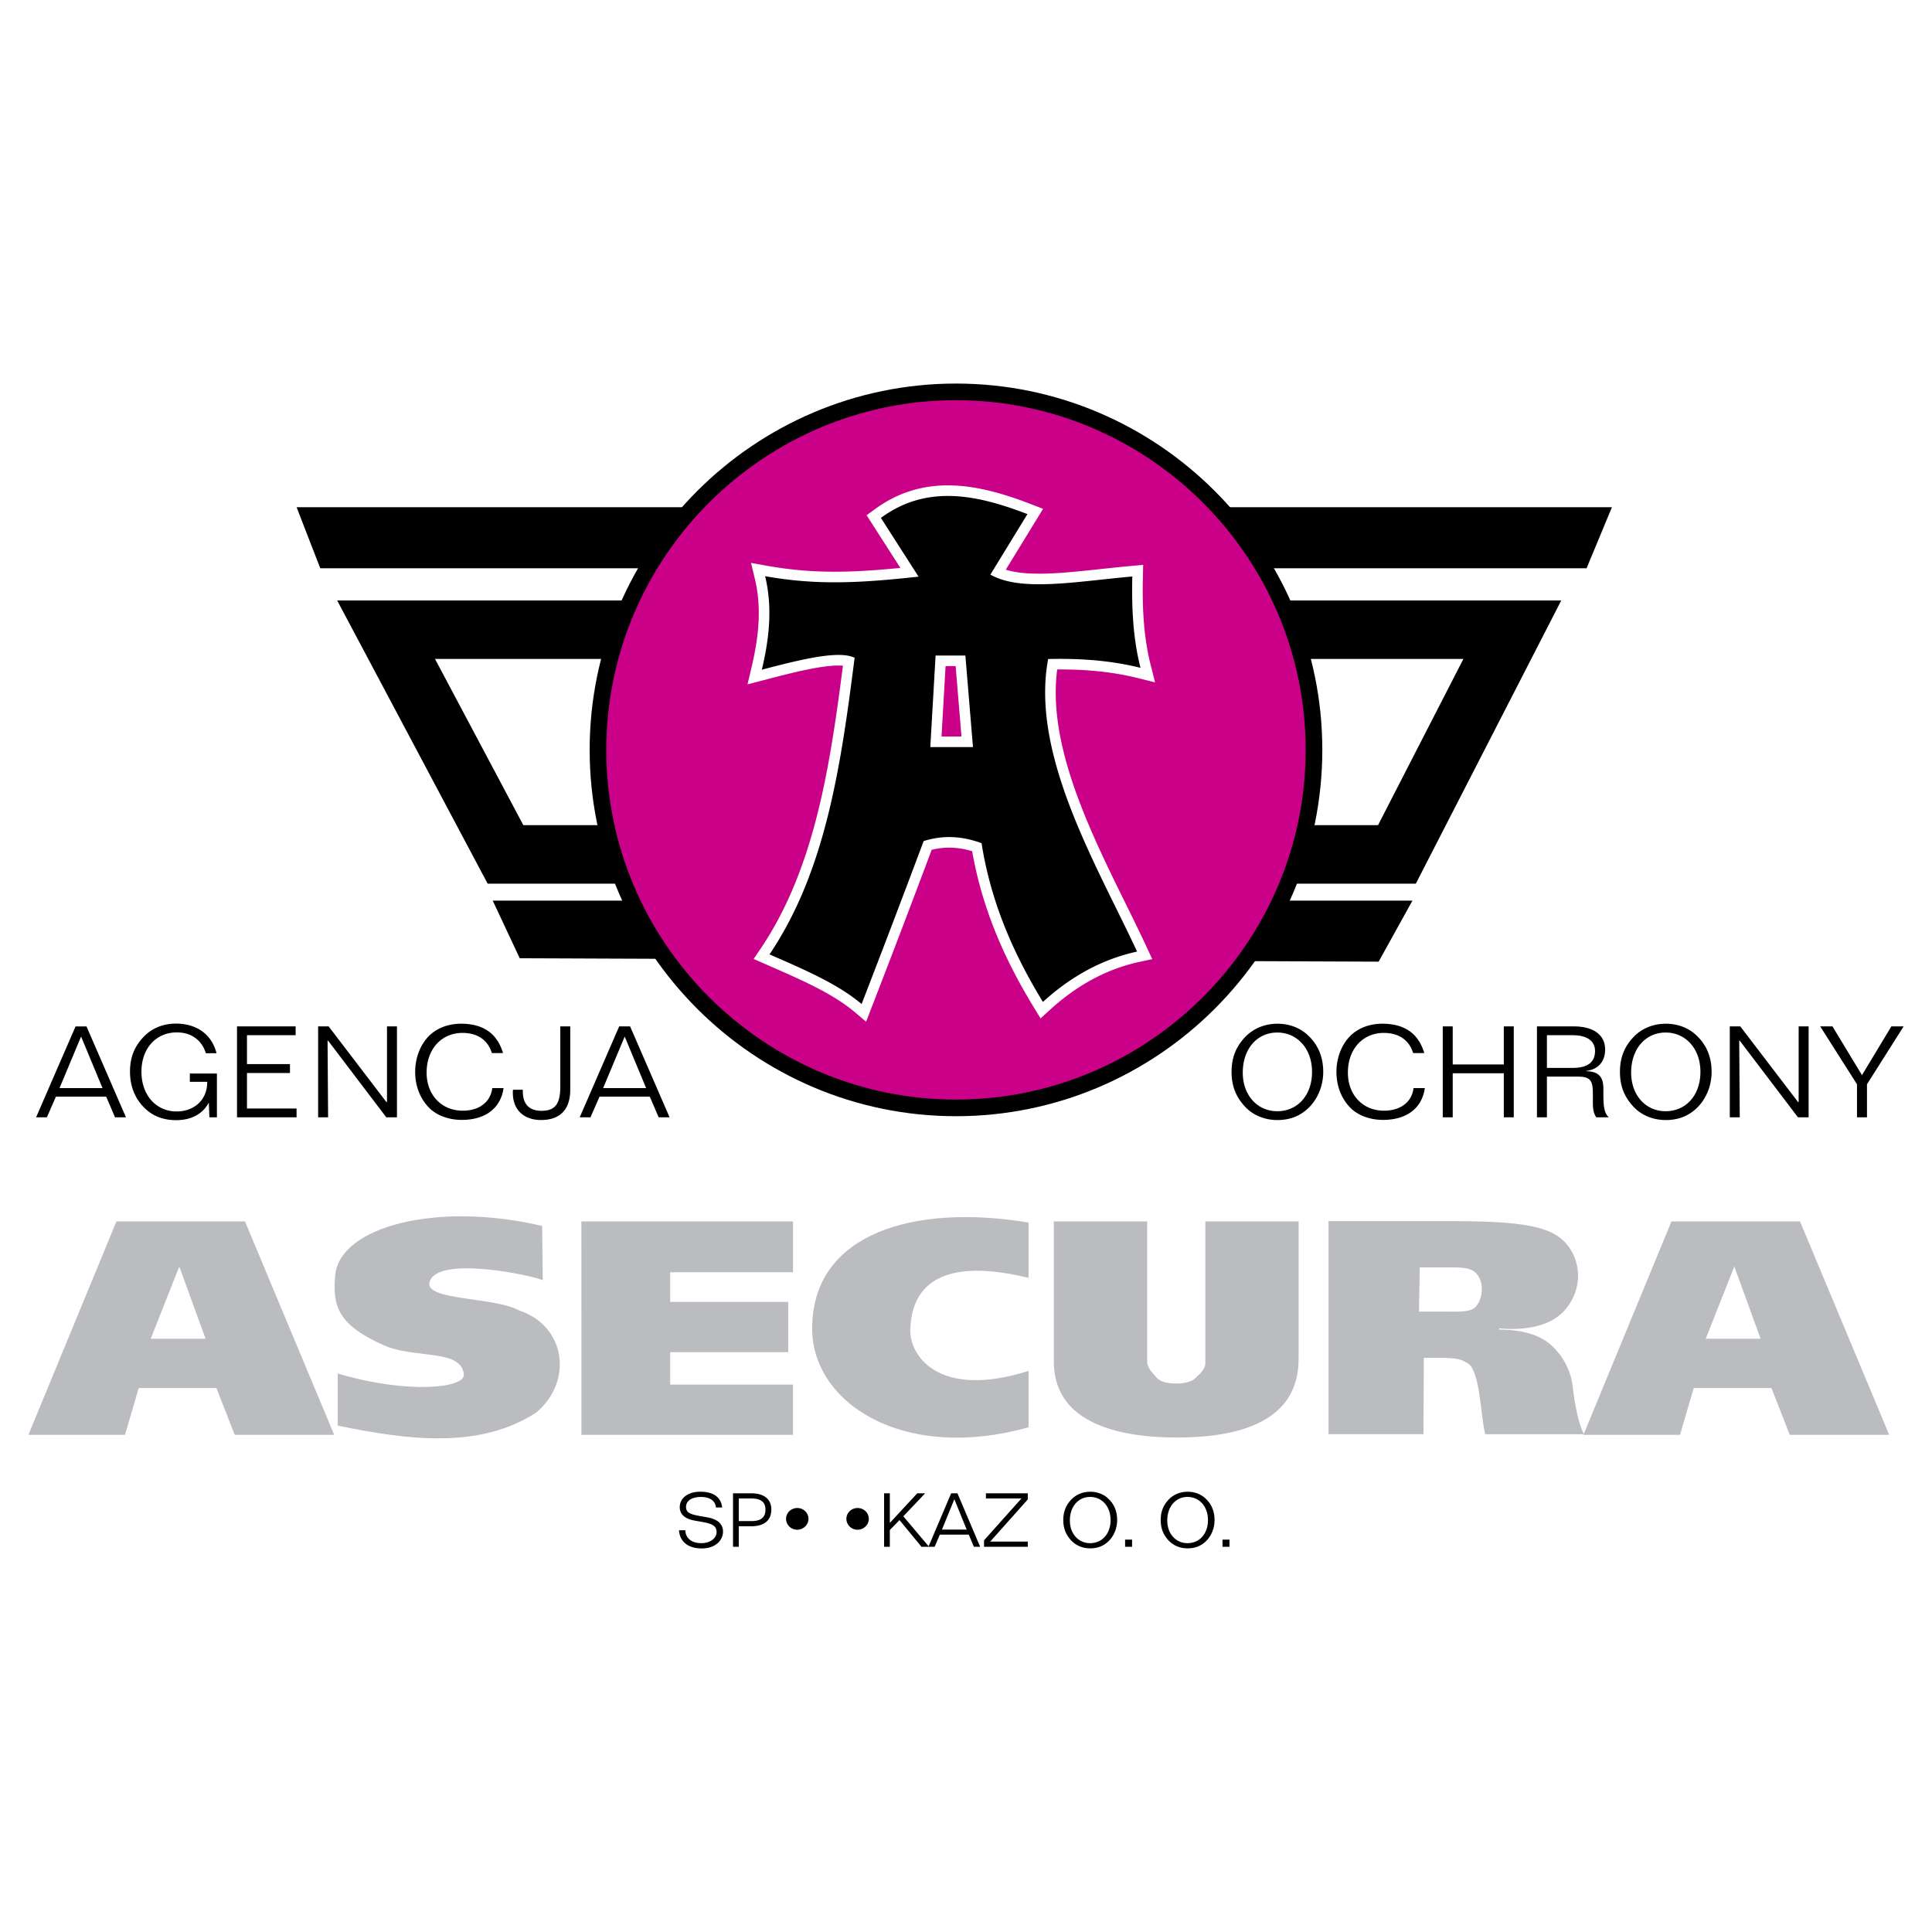 <!--?xml version="1.0" standalone="no"?--><svg xmlns="http://www.w3.org/2000/svg" viewBox="0 0 192.756 192.756"><title>Asecura - SVG vector logo - www.oklogos.com</title><path fill-rule="evenodd" clip-rule="evenodd" fill="#fff" d="M0 0h192.756v192.756H0V0z"/><path d="M29.59 50.603h131.235l-2.531 6.091H31.952l-2.362-6.091zm19.568 39.251h91.763l-3.374 6.091-85.692-.338-2.697-5.753zM33.639 59.908h122.127l-14.508 28.254H48.652L33.639 59.908zm9.763 5.837h102.6l-8.514 16.58H52.212l-8.81-16.58z" fill-rule="evenodd" clip-rule="evenodd"/><path d="M95.379 38.268c20.13 0 36.548 16.418 36.548 36.548s-16.418 36.548-36.548 36.548c-20.131 0-36.549-16.418-36.549-36.548s16.418-36.548 36.549-36.548z" fill-rule="evenodd" clip-rule="evenodd"/><path d="M95.379 39.927c19.216 0 34.889 15.673 34.889 34.889s-15.673 34.889-34.889 34.889c-19.217 0-34.89-15.673-34.89-34.889s15.673-34.889 34.89-34.889z" fill-rule="evenodd" clip-rule="evenodd" fill="#ca0088"/><path d="M102.506 51.294l-3.697 6.034c3.044 1.725 8.331.717 14.163.188-.068 3.038.046 6.076.814 9.114-3.07-.765-6.142-.953-9.212-.88-1.806 9.604 4.975 20.779 8.872 29.189-3.409.744-6.54 2.419-9.394 5.025-2.876-4.711-5.173-9.829-6.123-15.842-1.763-.64-3.642-.873-5.775-.209a1516.322 1516.322 0 0 1-6.193 16.261c-2.411-2.044-5.828-3.481-9.185-4.955 5.624-8.346 7.127-18.886 8.489-29.591-1.571-.772-5.331.16-9.254 1.187.711-3.022 1.098-6.12.325-9.329 5.149.923 9.486.683 15.308.047l-3.757-5.862c4.502-3.306 9.406-2.394 14.619-.377zm-9.162 14.109h2.971l.759 9.137h-4.258l.528-9.137z" fill="none" stroke="#fff" stroke-width="2.112" stroke-miterlimit="2.613"/><path d="M102.506 51.294l-3.697 6.034c3.044 1.725 8.331.717 14.163.188-.068 3.038.046 6.076.814 9.114-3.07-.765-6.142-.953-9.212-.88-1.806 9.604 4.975 20.779 8.872 29.189-3.409.744-6.54 2.419-9.394 5.025-2.876-4.711-5.173-9.829-6.123-15.842-1.763-.64-3.642-.873-5.775-.209a1516.322 1516.322 0 0 1-6.193 16.261c-2.411-2.044-5.828-3.481-9.185-4.955 5.624-8.346 7.127-18.886 8.489-29.591-1.571-.772-5.331.16-9.254 1.187.711-3.022 1.098-6.12.325-9.329 5.149.923 9.486.683 15.308.047l-3.757-5.862c4.502-3.306 9.406-2.394 14.619-.377zm-9.162 14.109h2.971l.759 9.137h-4.258l.528-9.137zM7.539 102.404L3.6 111.477h1.076l.901-2.064h5.015l.888 2.064h1.089l-3.939-9.072H7.539v-.001zm.538 1.043h.026l2.125 5.111H5.939l2.138-5.111zM21.603 105.08c-.471-1.86-1.95-2.956-4.061-2.956-1.291 0-2.407.472-3.227 1.338-.941.994-1.345 2.077-1.345 3.466 0 1.669.672 3.058 1.882 3.988.726.548 1.64.843 2.716.843 1.52 0 2.649-.613 3.267-1.748l.054 1.466h.753v-4.37H18.94v.828h1.734v.051c0 1.732-1.291 2.905-3.052 2.905-1.99 0-3.509-1.567-3.509-3.963 0-2.319 1.439-3.925 3.536-3.925 1.425 0 2.474.752 2.891 2.077h1.063zM23.646 102.404v9.073h5.943v-.879h-4.948v-3.542h4.289v-.893h-4.289v-2.88h4.854v-.879h-5.849zM31.74 102.404v9.073h.995l-.054-7.648h.054l5.808 7.648h1.062v-9.073h-.995v7.507l-.04.065-5.781-7.572H31.74zM50.187 105.067c-.578-1.949-1.963-2.931-4.195-2.931-1.385 0-2.595.522-3.375 1.414-.739.841-1.196 2.077-1.196 3.39 0 1.453.524 2.752 1.479 3.67.726.688 1.896 1.123 3.159 1.123 2.38 0 3.899-1.174 4.182-3.175h-1.129c-.162 1.376-1.277 2.256-2.944 2.256-2.098 0-3.604-1.555-3.604-3.798 0-2.357 1.493-3.963 3.577-3.963 1.506 0 2.541.714 2.931 2.014h1.115zM55.9 102.404v5.98c0 1.667-.443 2.442-1.869 2.442-1.21 0-1.869-.648-1.869-1.935v-.164h-.982c-.013.112-.013.215-.013.316 0 1.692 1.103 2.701 2.823 2.701 1.869 0 2.904-1.034 2.904-3.018v-6.324H55.9v.002zM61.776 102.404l-3.939 9.072h1.076l.901-2.064h5.015l.887 2.064h1.089l-3.939-9.072h-1.09zm.537 1.043h.027l2.124 5.111h-4.289l2.138-5.111zM127.446 102.137c-1.264 0-2.42.484-3.227 1.338-.928.981-1.345 2.077-1.345 3.466 0 1.363.403 2.446 1.305 3.428.793.879 1.963 1.378 3.267 1.378 1.291 0 2.326-.422 3.187-1.289.874-.892 1.385-2.166 1.385-3.517 0-1.529-.538-2.766-1.6-3.721-.78-.701-1.815-1.083-2.972-1.083zm-.013.879c1.977 0 3.469 1.593 3.469 3.925 0 2.357-1.465 3.925-3.469 3.925-1.976 0-3.441-1.58-3.441-3.849-.001-2.396 1.451-4.001 3.441-4.001zM142.102 105.067c-.578-1.949-1.963-2.931-4.194-2.931-1.386 0-2.596.522-3.375 1.414-.74.841-1.197 2.077-1.197 3.39 0 1.453.525 2.752 1.479 3.67.726.688 1.896 1.123 3.159 1.123 2.38 0 3.899-1.174 4.182-3.175h-1.129c-.162 1.376-1.277 2.256-2.945 2.256-2.097 0-3.603-1.555-3.603-3.798 0-2.357 1.492-3.963 3.576-3.963 1.506 0 2.541.714 2.931 2.014h1.116zM143.943 102.404v9.073h.995v-4.396h5.096v4.396h.995v-9.073h-.995v3.797h-5.096v-3.797h-.995zM153.342 102.404v9.072h.995v-4.064h3.052c1.358 0 1.532.446 1.532 1.796v.816c0 .535.041.994.336 1.452h1.251c-.497-.458-.538-1.235-.538-2.421v-.459c0-1.159-.497-1.707-1.707-1.72l.026-.038c1.17-.141 1.855-.941 1.855-2.122 0-1.434-1.116-2.312-3.133-2.312h-3.669zm.995.879h2.567c1.452 0 2.232.584 2.232 1.574 0 1.13-.753 1.688-2.232 1.688h-2.567v-3.262zM166.195 102.137c-1.265 0-2.421.484-3.228 1.338-.928.981-1.344 2.077-1.344 3.466 0 1.363.403 2.446 1.304 3.428.794.879 1.963 1.378 3.268 1.378 1.29 0 2.325-.422 3.187-1.289.873-.892 1.385-2.166 1.385-3.517 0-1.529-.538-2.766-1.601-3.721-.779-.701-1.814-1.083-2.971-1.083zm-.013.879c1.977 0 3.469 1.593 3.469 3.925 0 2.357-1.466 3.925-3.469 3.925-1.977 0-3.442-1.58-3.442-3.849-.001-2.396 1.451-4.001 3.442-4.001zM172.581 102.404v9.073h.995l-.054-7.648h.054l5.809 7.648h1.061v-9.073h-.994v7.507l-.041.065-5.781-7.572h-1.049zM181.603 102.404l3.67 5.777v3.296h.996v-3.296l3.656-5.777h-1.223l-2.931 4.862-2.945-4.862h-1.223zM72.051 150.403c-.108-1.012-.858-1.574-2.182-1.574-1.253 0-2.05.652-2.05 1.544 0 .427.193.771.564 1.012.395.255.882.322 1.455.419 1.091.188 1.656.353 1.656 1.05 0 .6-.611 1.108-1.532 1.108-.959 0-1.57-.502-1.586-1.288h-.634c.085 1.146.905 1.814 2.282 1.814 1.277 0 2.112-.743 2.112-1.688a1.23 1.23 0 0 0-.488-.997c-.479-.352-1.044-.412-1.694-.524-1.052-.187-1.508-.337-1.508-.929 0-.607.549-.997 1.493-.997.897 0 1.423.383 1.493 1.05h.619zM73.134 148.986v5.336h.573v-2.046h1.237c1.315 0 2.012-.6 2.012-1.675 0-1.016-.712-1.615-2.012-1.615h-1.81zm.573.518h1.269c.936 0 1.393.351 1.393 1.112 0 .784-.457 1.143-1.393 1.143h-1.269v-2.255zM78.426 151.534c0 .6.495 1.087 1.114 1.087.619 0 1.122-.495 1.122-1.087 0-.6-.503-1.079-1.114-1.079-.619 0-1.122.48-1.122 1.079zM84.445 151.534c0 .6.495 1.087 1.114 1.087s1.122-.495 1.122-1.087c0-.6-.502-1.079-1.114-1.079-.619 0-1.122.48-1.122 1.079zM88.206 148.986v5.336h.572v-1.669l.967-.995 2.19 2.664h.758l-2.569-3.039 2.182-2.297h-.789l-2.739 2.956v-2.956h-.572z" fill-rule="evenodd" clip-rule="evenodd"/><path d="M94.897 148.986l-2.267 5.336h.619l.519-1.214h2.886l.511 1.214h.626l-2.267-5.336h-.627zm.31.614h.016l1.223 3.007h-2.468l1.229-3.007zM98.366 148.986v.518h3.543l-3.732 4.174v.644h4.364v-.517h-3.748l3.748-4.204v-.615h-4.175zM108.771 148.829c-.743 0-1.423.285-1.897.787-.545.577-.791 1.222-.791 2.038 0 .802.238 1.438.768 2.016.467.518 1.154.811 1.921.811.76 0 1.368-.248 1.874-.758.515-.524.814-1.274.814-2.068 0-.899-.316-1.626-.94-2.188-.459-.413-1.068-.638-1.749-.638zm-.007.518c1.163 0 2.04.937 2.04 2.308 0 1.387-.861 2.308-2.04 2.308-1.162 0-2.024-.929-2.024-2.263-.001-1.41.854-2.353 2.024-2.353zM112.251 153.61v.712h.695v-.712h-.695zM118.489 148.829c-.743 0-1.423.285-1.897.787-.546.577-.79 1.222-.79 2.038 0 .802.236 1.438.767 2.016.466.518 1.154.811 1.921.811.76 0 1.368-.248 1.874-.758.515-.524.814-1.274.814-2.068 0-.899-.316-1.626-.94-2.188-.46-.413-1.068-.638-1.749-.638zm-.008.518c1.162 0 2.04.937 2.04 2.308 0 1.387-.861 2.308-2.04 2.308-1.162 0-2.023-.929-2.023-2.263 0-1.41.854-2.353 2.023-2.353zM121.969 153.61v.712h.696v-.712h-.696z" fill-rule="evenodd" clip-rule="evenodd"/><path d="M33.341 143.154l-8.896-21.29h-12.83l-8.781 21.29h9.636l1.369-4.669h7.755l1.824 4.669h9.923zm-18.304-9.587h5.474l-2.623-7.207-2.851 7.207zM188.484 143.154l-8.896-21.29H166.76l-8.781 21.29h9.636l1.369-4.669h7.755l1.824 4.669h9.921zm-18.303-9.587h5.474l-2.623-7.207-2.851 7.207zM58.009 143.154l-.004-21.29h21.113v5.068H66.865v2.96h11.777v5.012H66.865v3.238h12.253v5.012H58.009zM105.139 121.864h9.314v13.979c0 .671.615 1.208.943 1.598.333.394.978.591 1.931.591.916 0 1.565-.18 1.93-.533.365-.354 1-.853 1-1.487v-14.147h9.307v13.699c0 2.917-1.268 5.024-3.804 6.315-1.999 1.028-4.782 1.542-8.334 1.542-3.681 0-6.576-.554-8.667-1.655-2.413-1.269-3.62-3.264-3.62-5.977v-13.925zM54.148 127.729c0-1.787-.054-3.629-.054-5.417-10.551-2.476-20.197.084-20.65 4.917-.296 3.167.32 5.03 5.109 7.103 3.144 1.205 7.496.295 7.727 2.801.124 1.344-5.501 1.994-12.583-.095v5.197c7.141 1.468 14.158 2.343 19.804-1.301 3.739-3.166 2.898-8.668-1.673-10.174-2.389-1.368-9.366-.99-8.984-2.788.598-2.813 10.468-.686 11.304-.243zM102.618 142.4c-12.974 3.631-22.16-2.86-21.563-10.547.426-8.601 9.79-11.812 21.563-9.881v5.519c-11.056-2.697-11.703 3.001-11.797 5.12-.115 2.578 2.75 7.021 11.797 4.165v5.624z" fill-rule="evenodd" clip-rule="evenodd" fill="#bbbcbf"/><path d="M132.549 121.834h12.446c4.56 0 8.162.209 10.083 1.283 1.574.88 2.366 2.55 2.366 4.196 0 1.604-.873 3.344-2.347 4.264-1.287.802-3.214 1.166-5.519.959l-.041.118c2.475 0 4.077.585 5.099 1.44.766.641 2.007 2.084 2.262 4.169.258 2.103.563 3.653 1.118 4.826h-9.837c-.489-1.945-.487-6.516-1.846-7.142-.639-.295-.713-.475-2.866-.475h-1.41l-.036 7.616h-9.473v-21.254h.001zm9.1 4.616l-.076 4.408h2.549c1.371 0 2.611.094 3.121-.496.784-.904.825-2.588-.028-3.39-.634-.594-1.766-.522-3.288-.522h-2.278z" fill-rule="evenodd" clip-rule="evenodd" fill="#bbbcbf"/></svg>